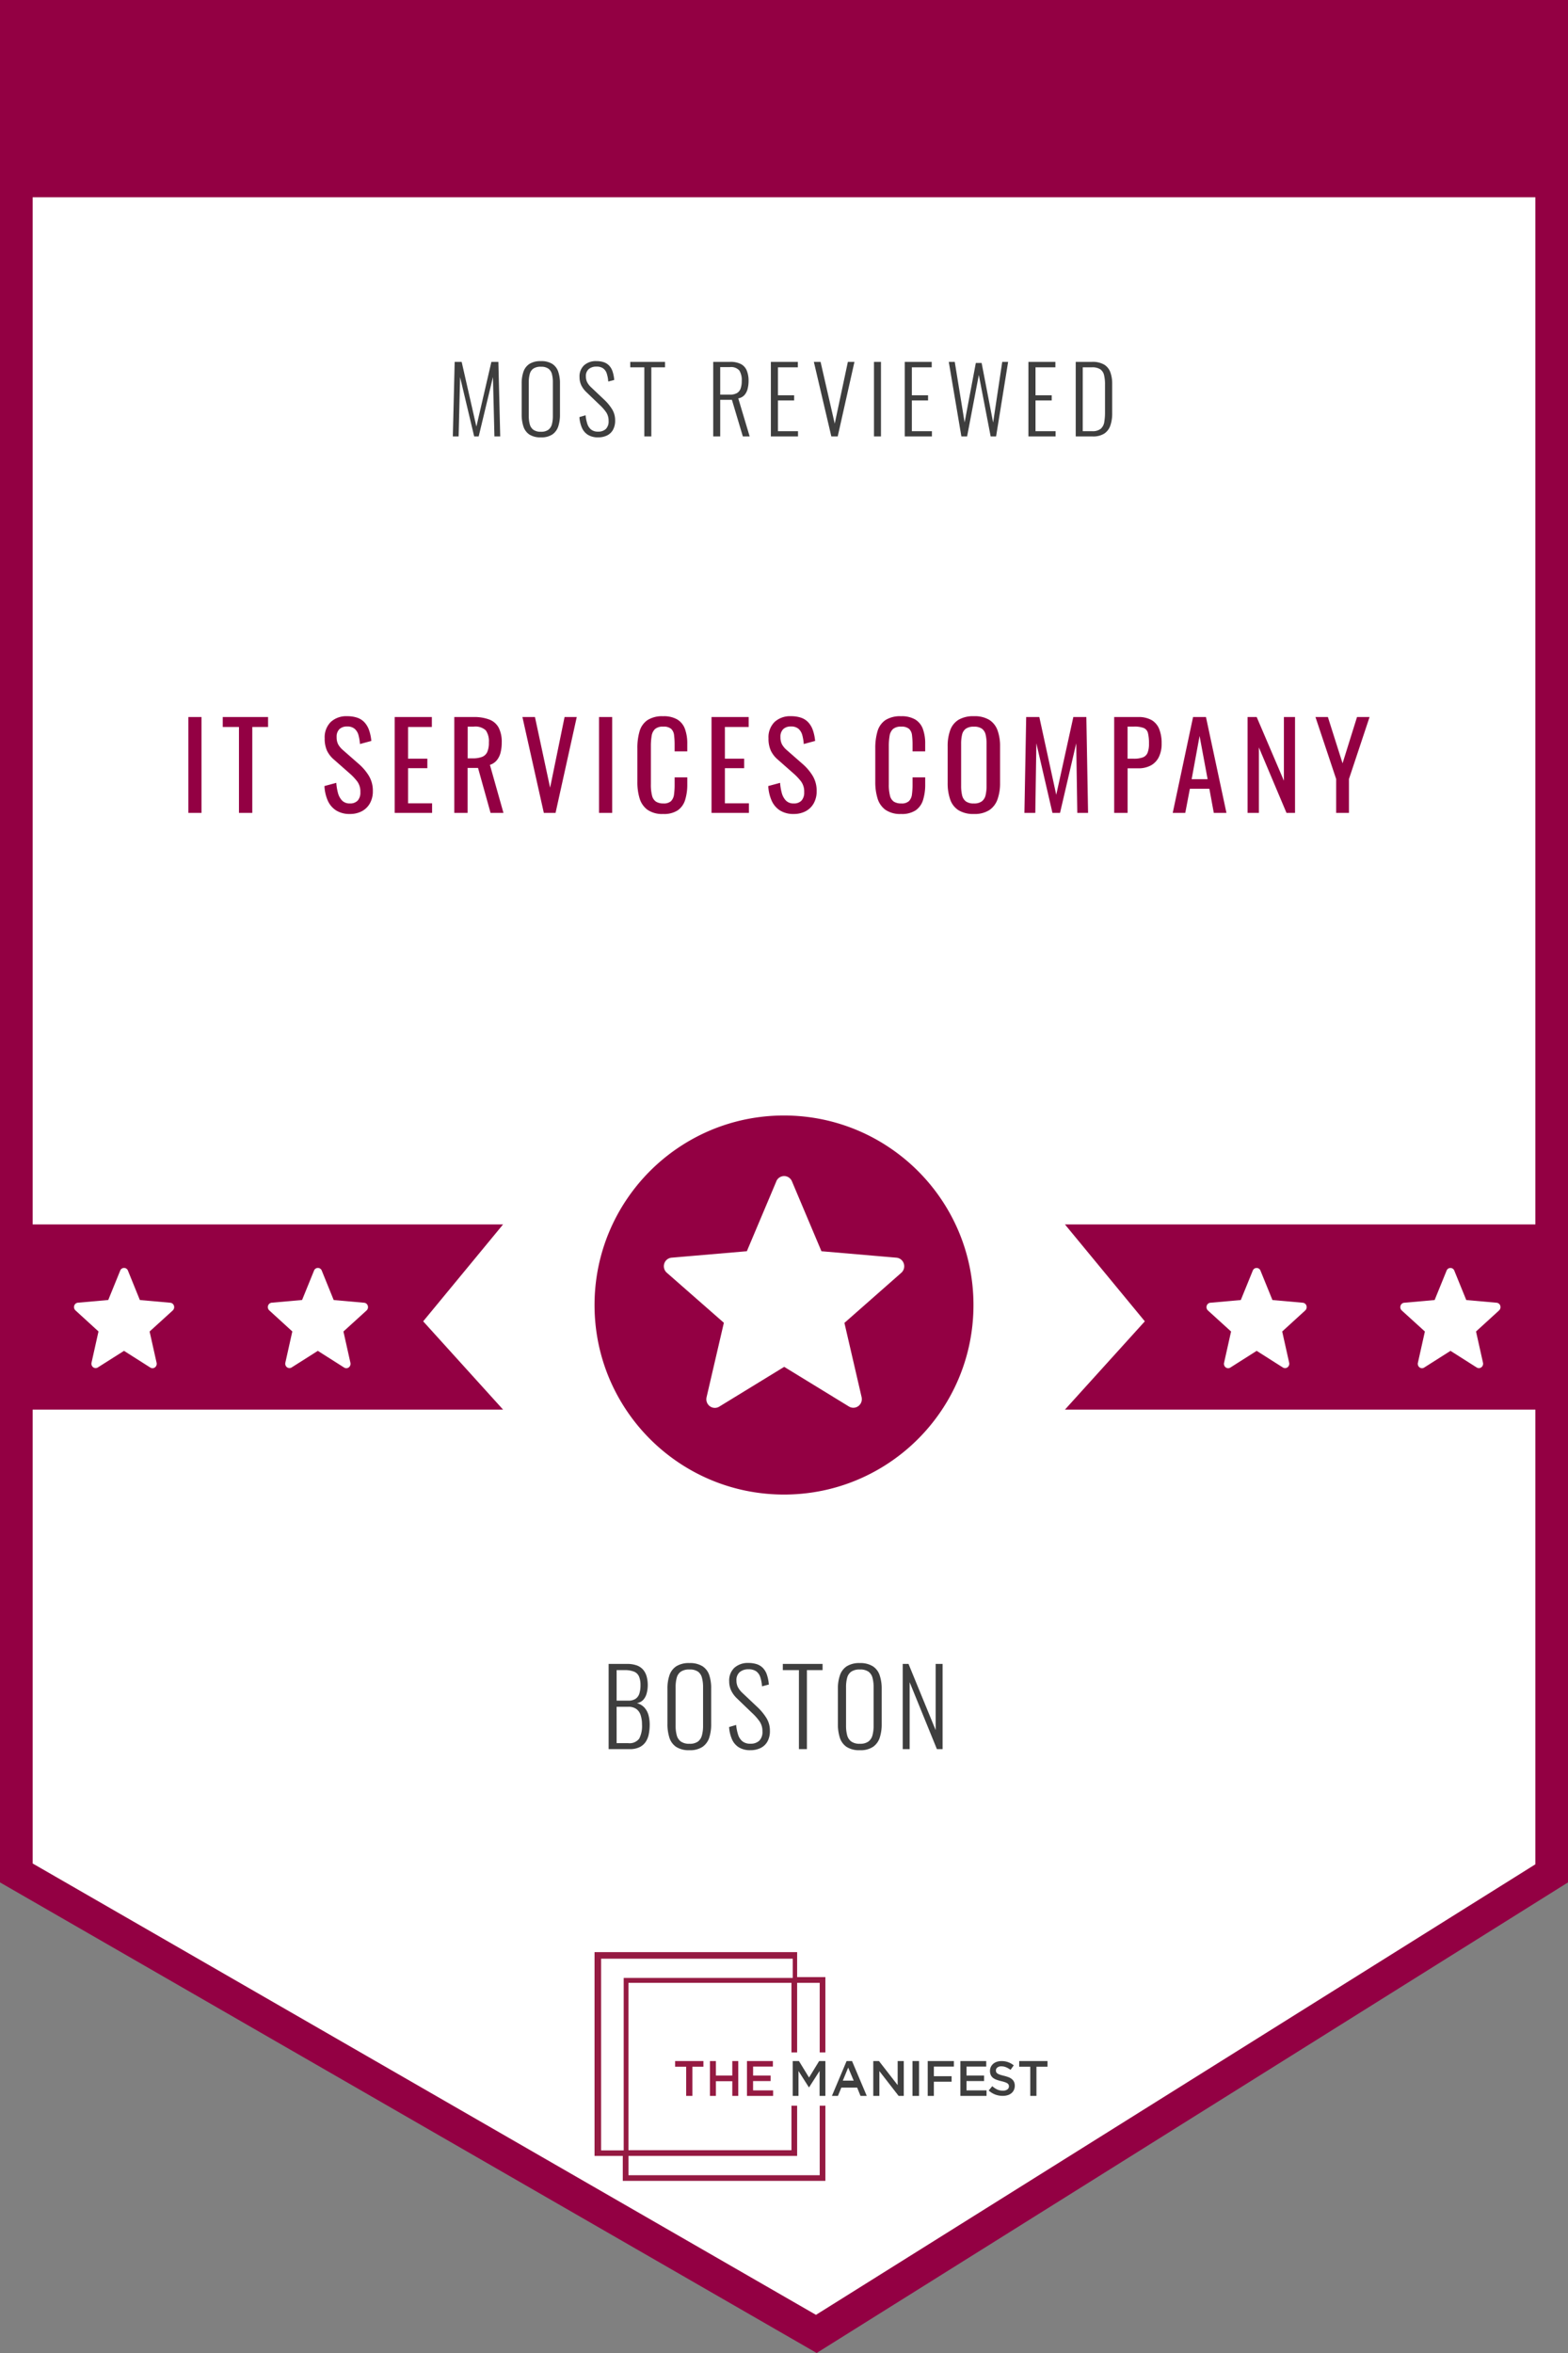 <?xml version="1.0" encoding="utf-8"?>
<svg xmlns="http://www.w3.org/2000/svg" width="119.282" height="178.922" viewBox="0 0 119.282 178.922">
  <rect x="0" y="0" width="119.282" height="178.922" fill="#808080" stroke="none"/>
  <g id=":_img-it-services-boston-popup" data-name=": img-it-services-boston-popup" transform="translate(-10)">
    <path id="Path_25" data-name="Path 25" d="M134.3,7.5V148.707L78.357,183.73,17.5,148.677V7.5Z" transform="translate(-6.5 -6.257)" fill="#fff"/>
    <path id="Path_25_-_Outline" data-name="Path 25 - Outline" d="M10,0H129.282V143.138L72.126,178.922,10,143.138ZM126.8,2.485H12.485V141.7l59.588,34.322L126.8,141.762Z" fill="#930043"/>
    <path id="Path_26" data-name="Path 26" d="M393.53,946h-.413L392,948.651h.457l.261-.635h1.2l.258.635h.475Zm.127,1.491h-.828l.409-.994Z" transform="translate(-318.714 -789.277)" fill="#3e3e3e" fill-rule="evenodd"/>
    <path id="Path_27" data-name="Path 27" d="M479.312,946.431h.842V946H478v.431h.842v2.219h.471v-2.219Z" transform="translate(-390.467 -789.277)" fill="#3e3e3e" fill-rule="evenodd"/>
    <path id="Path_28" data-name="Path 28" d="M464.548,946.71a.273.273,0,0,1,.109-.219.475.475,0,0,1,.308-.09.944.944,0,0,1,.348.068,1.571,1.571,0,0,1,.348.2l.243-.342a1.517,1.517,0,0,0-.424-.241,1.476,1.476,0,0,0-.509-.083,1.111,1.111,0,0,0-.352.054.8.8,0,0,0-.276.153.722.722,0,0,0-.18.237.71.71,0,0,0-.066.307.735.735,0,0,0,.057.3.585.585,0,0,0,.166.219.938.938,0,0,0,.269.147,3.1,3.1,0,0,0,.367.109c.12.029.219.058.293.084a.767.767,0,0,1,.177.086.25.25,0,0,1,.088.1.31.31,0,0,1,.024.125.278.278,0,0,1-.123.239.56.56,0,0,1-.328.089,1.043,1.043,0,0,1-.437-.086,1.579,1.579,0,0,1-.379-.256l-.272.328a1.557,1.557,0,0,0,.5.31,1.623,1.623,0,0,0,.569.1,1.268,1.268,0,0,0,.371-.052.821.821,0,0,0,.288-.151.7.7,0,0,0,.188-.243.761.761,0,0,0,.068-.328.684.684,0,0,0-.053-.281.605.605,0,0,0-.156-.21.9.9,0,0,0-.26-.153,2.927,2.927,0,0,0-.358-.109c-.123-.03-.224-.058-.3-.084a.764.764,0,0,1-.188-.089.268.268,0,0,1-.094-.1.311.311,0,0,1-.026-.14Z" transform="translate(-378.786 -789.277)" fill="#3e3e3e" fill-rule="evenodd"/>
    <path id="Path_29" data-name="Path 29" d="M452.969,946H451v2.651h1.988v-.42h-1.523v-.709H452.8v-.42h-1.334v-.682h1.5V946Z" transform="translate(-367.94 -789.277)" fill="#3e3e3e" fill-rule="evenodd"/>
    <path id="Path_30" data-name="Path 30" d="M437.988,946H436v2.651h.466v-1.079h1.35v-.42h-1.35v-.731h1.522V946Z" transform="translate(-355.425 -789.277)" fill="#3e3e3e" fill-rule="evenodd"/>
    <path id="Path_31" data-name="Path 31" d="M429,946h.5v2.651H429Z" transform="translate(-349.585 -789.277)" fill="#3e3e3e"/>
    <path id="Path_32" data-name="Path 32" d="M412.856,947.833,411.433,946H411v2.651h.464v-1.886l1.464,1.886h.391V946h-.464v1.833Z" transform="translate(-334.567 -789.277)" fill="#3e3e3e" fill-rule="evenodd"/>
    <path id="Path_33" data-name="Path 33" d="M376.044,946.749v1.9h.441V946h-.474l-.769,1.253L374.474,946H374v2.651h.44v-1.894l.791,1.243h.014l.8-1.25Z" transform="translate(-303.696 -789.277)" fill="#3e3e3e" fill-rule="evenodd"/>
    <path id="Path_34" data-name="Path 34" d="M354.97,946H353v2.651h1.988v-.42h-1.524v-.709H354.8v-.42h-1.334v-.682h1.506V946Z" transform="translate(-286.176 -789.277)" fill="#951a42" fill-rule="evenodd"/>
    <path id="Path_35" data-name="Path 35" d="M337.7,947.533v1.117h.454V946H337.7v1.1h-1.247V946H336v2.651h.453v-1.117Z" transform="translate(-271.992 -789.277)" fill="#951a42" fill-rule="evenodd"/>
    <path id="Path_36" data-name="Path 36" d="M321.312,946.431h.842V946H320v.431h.842v2.219h.471v-2.219Z" transform="translate(-258.643 -789.277)" fill="#951a42" fill-rule="evenodd"/>
    <path id="Path_37" data-name="Path 37" d="M300.129,907.678v5.288H285.582v-1.472h12.83v-3.816h-.432v3.383h-12.4V898.337h12.4v5.288h.432v-5.288h1.717v5.288h.432V897.9h-2.148V896H283v15.494h2.149v1.9h15.412v-5.718Zm-14.911,3.4H283.5V896.5h14.579v1.463H285.218Z" transform="translate(-227.772 -747.56)" fill="#951a42" fill-rule="evenodd"/>
    <path id="Path_49" data-name="Path 49" d="M-44.671,0V-7.29h1V0Zm3.85,0V-6.534h-1.233V-7.29h3.447v.756h-1.2V0Zm8.438.081a1.9,1.9,0,0,1-1.049-.27,1.7,1.7,0,0,1-.634-.747,3.1,3.1,0,0,1-.252-1.107l.9-.243a4.045,4.045,0,0,0,.122.747,1.337,1.337,0,0,0,.31.59.788.788,0,0,0,.6.229.773.773,0,0,0,.6-.221.906.906,0,0,0,.2-.634,1.3,1.3,0,0,0-.225-.8,4.187,4.187,0,0,0-.567-.608L-33.6-4.059a2.059,2.059,0,0,1-.531-.688A2.212,2.212,0,0,1-34.3-5.67a1.641,1.641,0,0,1,.459-1.242,1.73,1.73,0,0,1,1.251-.441,2.346,2.346,0,0,1,.761.112,1.333,1.333,0,0,1,.549.347,1.7,1.7,0,0,1,.351.589,3.331,3.331,0,0,1,.176.833l-.864.234a3.584,3.584,0,0,0-.108-.661.985.985,0,0,0-.284-.486.832.832,0,0,0-.581-.185.818.818,0,0,0-.59.2.791.791,0,0,0-.211.6,1.184,1.184,0,0,0,.112.549,1.609,1.609,0,0,0,.365.441l1.233,1.08a3.851,3.851,0,0,1,.729.86,2.172,2.172,0,0,1,.315,1.183,1.838,1.838,0,0,1-.225.932,1.517,1.517,0,0,1-.616.6A1.907,1.907,0,0,1-32.383.081ZM-28.974,0V-7.29h2.826v.756h-1.809v2.412h1.467v.72h-1.467V-.729h1.827V0Zm4.534,0V-7.29h1.467a3.233,3.233,0,0,1,1.206.194,1.346,1.346,0,0,1,.706.621,2.367,2.367,0,0,1,.229,1.12,3.061,3.061,0,0,1-.09.77A1.486,1.486,0,0,1-21.209-4a1.122,1.122,0,0,1-.522.347L-20.7,0h-.981l-.954-3.42h-.792V0Zm1.017-4.149h.387a1.917,1.917,0,0,0,.7-.108.723.723,0,0,0,.4-.369,1.711,1.711,0,0,0,.126-.729,1.45,1.45,0,0,0-.234-.922,1.174,1.174,0,0,0-.927-.283h-.45ZM-17.629,0l-1.629-7.29h.954l1.152,5.373,1.1-5.373h.927L-16.738,0Zm4.2,0V-7.29h1V0Zm4.876.081a1.953,1.953,0,0,1-1.2-.324,1.671,1.671,0,0,1-.594-.873,4.208,4.208,0,0,1-.167-1.224V-4.914A4.452,4.452,0,0,1-10.348-6.2a1.556,1.556,0,0,1,.594-.851,2.062,2.062,0,0,1,1.2-.3A2.022,2.022,0,0,1-7.468-7.1a1.407,1.407,0,0,1,.576.72,3.21,3.21,0,0,1,.175,1.125v.576h-.963v-.513a5.592,5.592,0,0,0-.041-.715.778.778,0,0,0-.22-.482.862.862,0,0,0-.6-.171.9.9,0,0,0-.63.184.9.9,0,0,0-.256.522,4.663,4.663,0,0,0-.059.787v2.889a3.33,3.33,0,0,0,.09.868.761.761,0,0,0,.3.454,1.01,1.01,0,0,0,.558.135A.8.8,0,0,0-7.949-.9a.878.878,0,0,0,.225-.509,5.566,5.566,0,0,0,.045-.756v-.54h.963v.54A3.872,3.872,0,0,1-6.878-.994,1.5,1.5,0,0,1-7.436-.2,1.894,1.894,0,0,1-8.552.081ZM-4.873,0V-7.29h2.826v.756H-3.856v2.412h1.467v.72H-3.856V-.729h1.827V0ZM1.379.081A1.9,1.9,0,0,1,.331-.189,1.7,1.7,0,0,1-.3-.936,3.1,3.1,0,0,1-.556-2.043l.9-.243a4.044,4.044,0,0,0,.122.747,1.337,1.337,0,0,0,.311.59.788.788,0,0,0,.6.229.773.773,0,0,0,.6-.221.906.906,0,0,0,.2-.634,1.3,1.3,0,0,0-.225-.8,4.187,4.187,0,0,0-.567-.608L.164-4.059a2.059,2.059,0,0,1-.531-.688A2.212,2.212,0,0,1-.538-5.67,1.641,1.641,0,0,1-.079-6.912a1.73,1.73,0,0,1,1.251-.441,2.346,2.346,0,0,1,.76.112,1.333,1.333,0,0,1,.549.347,1.7,1.7,0,0,1,.351.589,3.331,3.331,0,0,1,.176.833l-.864.234A3.584,3.584,0,0,0,2.036-5.9a.985.985,0,0,0-.283-.486.832.832,0,0,0-.581-.185.818.818,0,0,0-.589.2.791.791,0,0,0-.212.6,1.184,1.184,0,0,0,.112.549,1.61,1.61,0,0,0,.364.441L2.081-3.7a3.851,3.851,0,0,1,.729.86,2.172,2.172,0,0,1,.315,1.183A1.838,1.838,0,0,1,2.9-.725a1.517,1.517,0,0,1-.617.6A1.907,1.907,0,0,1,1.379.081Zm8.168,0a1.953,1.953,0,0,1-1.2-.324,1.671,1.671,0,0,1-.594-.873A4.208,4.208,0,0,1,7.585-2.34V-4.914A4.452,4.452,0,0,1,7.752-6.2a1.556,1.556,0,0,1,.594-.851,2.062,2.062,0,0,1,1.2-.3,2.022,2.022,0,0,1,1.085.252,1.407,1.407,0,0,1,.576.72,3.21,3.21,0,0,1,.175,1.125v.576H10.42v-.513a5.592,5.592,0,0,0-.041-.715.778.778,0,0,0-.22-.482.862.862,0,0,0-.6-.171.9.9,0,0,0-.63.184.9.9,0,0,0-.256.522,4.663,4.663,0,0,0-.059.787v2.889a3.33,3.33,0,0,0,.09.868A.761.761,0,0,0,9-.855a1.01,1.01,0,0,0,.558.135A.8.8,0,0,0,10.15-.9a.878.878,0,0,0,.225-.509,5.566,5.566,0,0,0,.045-.756v-.54h.963v.54a3.872,3.872,0,0,1-.162,1.174,1.5,1.5,0,0,1-.558.792A1.894,1.894,0,0,1,9.547.081Zm5.542,0A2.13,2.13,0,0,1,13.91-.207a1.577,1.577,0,0,1-.63-.824,3.773,3.773,0,0,1-.189-1.255V-5.049a3.538,3.538,0,0,1,.193-1.238,1.542,1.542,0,0,1,.63-.792,2.188,2.188,0,0,1,1.175-.274,2.137,2.137,0,0,1,1.17.279,1.574,1.574,0,0,1,.625.792,3.5,3.5,0,0,1,.194,1.233v2.772a3.624,3.624,0,0,1-.194,1.242,1.641,1.641,0,0,1-.625.823A2.059,2.059,0,0,1,15.089.081Zm0-.8A.96.96,0,0,0,15.7-.887a.824.824,0,0,0,.279-.468,3.067,3.067,0,0,0,.072-.707V-5.256a2.95,2.95,0,0,0-.072-.7A.776.776,0,0,0,15.7-6.4a1,1,0,0,0-.612-.157,1.022,1.022,0,0,0-.617.157.767.767,0,0,0-.283.45,2.95,2.95,0,0,0-.072.7v3.195a3.067,3.067,0,0,0,.072.707.813.813,0,0,0,.283.468A.98.98,0,0,0,15.089-.72ZM18.93,0l.135-7.29h1l1.287,5.913,1.3-5.913h.99L23.772,0h-.819l-.081-5.292L21.639,0h-.576L19.839-5.292,19.758,0Zm6.829,0V-7.29h1.809a2,2,0,0,1,1.049.238,1.381,1.381,0,0,1,.572.689,2.934,2.934,0,0,1,.18,1.089,2.292,2.292,0,0,1-.2,1,1.468,1.468,0,0,1-.6.653,1.949,1.949,0,0,1-.99.229h-.8V0Zm1.017-4.122h.468a1.95,1.95,0,0,0,.693-.1.629.629,0,0,0,.36-.346,1.8,1.8,0,0,0,.108-.7,3.205,3.205,0,0,0-.076-.8.56.56,0,0,0-.319-.387,1.974,1.974,0,0,0-.756-.108h-.477ZM30.212,0,31.76-7.29h.981L34.3,0h-.963L33-1.836H31.517L31.166,0Zm1.44-2.565h1.215L32.255-5.85ZM35.907,0V-7.29H36.6l2.07,4.842V-7.29h.846V0h-.648l-2.1-4.977V0Zm6.739,0V-2.574L41.071-7.29h.945l1.116,3.519,1.1-3.519h.954L43.618-2.574V0Z" transform="translate(69 61.814)" fill="#930043"/>
    <g id="Group_39" data-name="Group 39" transform="translate(10 93.106)">
      <path id="Path_38" data-name="Path 38" d="M10,562H48.27l-6.078,7.368,6.078,6.713H10Z" transform="translate(-10 -562)" fill="#930043"/>
    </g>
    <g id="Group_40" data-name="Group 40" transform="translate(91.012 93.106)">
      <path id="Path_39" data-name="Path 39" d="M537.27,562H499l6.078,7.368L499,576.082h38.27Z" transform="translate(-499 -562)" fill="#930043"/>
    </g>
    <path id="Path_40" data-name="Path 40" d="M136.8,588.3l1.992,1.265a.308.308,0,0,0,.36-.005.343.343,0,0,0,.127-.353l-.531-2.378,1.76-1.6a.346.346,0,0,0,.092-.36.322.322,0,0,0-.281-.227l-2.312-.206L137.1,582.2a.314.314,0,0,0-.589,0l-.909,2.233-2.312.206a.323.323,0,0,0-.276.23.346.346,0,0,0,.094.356l1.752,1.6-.531,2.378a.343.343,0,0,0,.127.346.307.307,0,0,0,.353.013Z" transform="translate(-102.622 -485.581)" fill="#fff"/>
    <path id="Path_41" data-name="Path 41" d="M567.818,588.3l-1.992,1.265a.308.308,0,0,1-.36-.005.343.343,0,0,1-.127-.353l.531-2.378-1.76-1.6a.346.346,0,0,1-.092-.36.322.322,0,0,1,.281-.227l2.312-.206.909-2.233a.314.314,0,0,1,.589,0l.909,2.233,2.312.206a.323.323,0,0,1,.276.23.346.346,0,0,1-.094.356l-1.752,1.6.531,2.378a.343.343,0,0,1-.127.346.308.308,0,0,1-.353.013Z" transform="translate(-462.22 -485.581)" fill="#fff"/>
    <path id="Path_42" data-name="Path 42" d="M47.8,588.3l1.992,1.265a.308.308,0,0,0,.36-.005.343.343,0,0,0,.127-.353l-.531-2.378,1.76-1.6a.346.346,0,0,0,.092-.36.323.323,0,0,0-.281-.227l-2.312-.206L48.1,582.2a.314.314,0,0,0-.589,0l-.909,2.233-2.312.206a.323.323,0,0,0-.276.23.346.346,0,0,0,.094.356l1.752,1.6-.531,2.378a.343.343,0,0,0,.127.346.307.307,0,0,0,.353.013Z" transform="translate(-28.367 -485.581)" fill="#fff"/>
    <path id="Path_43" data-name="Path 43" d="M656.818,588.3l-1.992,1.265a.308.308,0,0,1-.36-.005.343.343,0,0,1-.127-.353l.531-2.378-1.76-1.6a.346.346,0,0,1-.092-.36.322.322,0,0,1,.281-.227l2.312-.206.909-2.233a.314.314,0,0,1,.589,0l.909,2.233,2.312.206a.323.323,0,0,1,.276.23.346.346,0,0,1-.094.356l-1.752,1.6.531,2.378a.343.343,0,0,1-.127.346.307.307,0,0,1-.353.013Z" transform="translate(-536.475 -485.581)" fill="#fff"/>
    <circle id="Ellipse_2" data-name="Ellipse 2" cx="14.347" cy="14.347" r="14.347" transform="translate(55.294 84.889)" fill="#930043"/>
    <path id="Ellipse_2_-_Outline" data-name="Ellipse 2 - Outline" d="M14.013-.4a14.519,14.519,0,0,1,2.9.293,14.335,14.335,0,0,1,5.154,2.169A14.455,14.455,0,0,1,27.294,8.4a14.341,14.341,0,0,1,.84,2.706,14.553,14.553,0,0,1,0,5.809,14.335,14.335,0,0,1-2.169,5.154,14.455,14.455,0,0,1-6.341,5.222,14.341,14.341,0,0,1-2.706.84,14.553,14.553,0,0,1-5.809,0,14.334,14.334,0,0,1-5.154-2.169A14.455,14.455,0,0,1,.733,19.623a14.341,14.341,0,0,1-.84-2.706,14.553,14.553,0,0,1,0-5.809A14.334,14.334,0,0,1,2.062,5.955,14.455,14.455,0,0,1,8.4.733a14.341,14.341,0,0,1,2.706-.84A14.519,14.519,0,0,1,14.013-.4Zm0,28.694A14.387,14.387,0,0,0,16.891,28,14.2,14.2,0,0,0,22,25.855a14.322,14.322,0,0,0,5.174-6.283A14.208,14.208,0,0,0,28,16.891a14.421,14.421,0,0,0,0-5.756,14.2,14.2,0,0,0-2.149-5.106A14.323,14.323,0,0,0,19.572.855,14.209,14.209,0,0,0,16.891.023a14.421,14.421,0,0,0-5.756,0A14.2,14.2,0,0,0,6.029,2.171,14.323,14.323,0,0,0,.855,8.455a14.208,14.208,0,0,0-.832,2.681,14.421,14.421,0,0,0,0,5.756A14.2,14.2,0,0,0,2.171,22a14.322,14.322,0,0,0,6.283,5.174A14.208,14.208,0,0,0,11.135,28,14.387,14.387,0,0,0,14.013,28.294Z" transform="translate(55.628 85.223)" fill="#930043"/>
    <path id="Path_44" data-name="Path 44" d="M323.663,554.07l-.035-.021-.034.021-4.851,2.97h0a.706.706,0,0,1-.8-.012.725.725,0,0,1-.284-.759h0l1.292-5.582.009-.039-.03-.026-4.284-3.757h0a.726.726,0,0,1-.206-.773.714.714,0,0,1,.627-.489h0l5.63-.483.04,0,.015-.037,2.213-5.242h0a.71.71,0,0,1,1.312,0h0l2.213,5.242.016.037.04,0,5.629.483h0a.714.714,0,0,1,.614.5.726.726,0,0,1-.21.767l-4.266,3.757-.03.026.009.039,1.292,5.581h0a.725.725,0,0,1-.283.743.706.706,0,0,1-.786.027h0Z" transform="translate(-253.97 -450.038)" fill="#fff"/>
    <path id="Path_44_-_Outline" data-name="Path 44 - Outline" d="M318.014,556.892a.77.77,0,0,1-.447-.143.783.783,0,0,1-.281-.366.792.792,0,0,1-.031-.455l0-.007,1.292-5.582-4.307-3.777h0a.79.79,0,0,1-.2-.823.778.778,0,0,1,.685-.534h0l5.627-.483,2.213-5.242a.776.776,0,0,1,1.434,0l.005.012,2.208,5.23,5.63.483a.779.779,0,0,1,.671.541.791.791,0,0,1-.229.837l-4.266,3.757h0l1.294,5.59a.79.79,0,0,1-.31.8.772.772,0,0,1-.858.031h0l-4.851-2.97-4.853,2.971A.771.771,0,0,1,318.014,556.892Zm-.627-.948h0l0,.008a.655.655,0,0,0,.258.689.64.64,0,0,0,.726.011l0,0,4.92-3.012,4.921,3.013a.64.64,0,0,0,.712-.024.658.658,0,0,0,.257-.675v-.005l-1.309-5.652.059-.052,4.267-3.757a.659.659,0,0,0,.191-.7.647.647,0,0,0-.555-.449h0l-5.709-.49-.031-.073-2.217-5.252a.643.643,0,0,0-1.183,0l0,.007-2.244,5.316-.08.007-5.634.483a.646.646,0,0,0-.566.443.658.658,0,0,0,.187.7l.021.018,4.323,3.791-.018.078Z" transform="translate(-253.635 -449.704)" fill="#930043"/>
    <rect id="Rectangle_17" data-name="Rectangle 17" width="118.282" height="15" transform="translate(11)" fill="#930043"/>
    <path id="Path_50" data-name="Path 50" d="M.448,0l.14-5.67H1.12L2.24-.749,3.381-5.67h.532L4.053,0H3.612L3.5-4.515,2.415,0H2.072L1-4.508.889,0Zm6.7.07a1.538,1.538,0,0,1-.885-.22,1.166,1.166,0,0,1-.448-.616,2.911,2.911,0,0,1-.13-.906V-4.025a2.672,2.672,0,0,1,.137-.9,1.15,1.15,0,0,1,.455-.591,1.568,1.568,0,0,1,.872-.21,1.554,1.554,0,0,1,.865.21,1.132,1.132,0,0,1,.451.591,2.736,2.736,0,0,1,.133.9v2.359a2.845,2.845,0,0,1-.129.9,1.191,1.191,0,0,1-.444.612A1.489,1.489,0,0,1,7.15.07Zm0-.427a.917.917,0,0,0,.567-.15.764.764,0,0,0,.27-.42,2.393,2.393,0,0,0,.073-.627V-4.123a2.353,2.353,0,0,0-.073-.623.729.729,0,0,0-.27-.41A.95.95,0,0,0,7.15-5.3a.981.981,0,0,0-.578.143.722.722,0,0,0-.273.41,2.353,2.353,0,0,0-.074.623v2.569A2.393,2.393,0,0,0,6.3-.927a.757.757,0,0,0,.273.42A.947.947,0,0,0,7.15-.357ZM11.492.07a1.41,1.41,0,0,1-.767-.193,1.194,1.194,0,0,1-.458-.539,2.436,2.436,0,0,1-.189-.808l.469-.14a3.075,3.075,0,0,0,.126.633.945.945,0,0,0,.287.448.813.813,0,0,0,.539.164.829.829,0,0,0,.588-.2.817.817,0,0,0,.21-.623,1.13,1.13,0,0,0-.185-.651,3.5,3.5,0,0,0-.508-.574l-1-.959a1.8,1.8,0,0,1-.392-.536,1.443,1.443,0,0,1-.126-.605,1.152,1.152,0,0,1,.35-.9,1.339,1.339,0,0,1,.931-.315,1.782,1.782,0,0,1,.543.077,1.007,1.007,0,0,1,.413.248,1.182,1.182,0,0,1,.27.444,2.7,2.7,0,0,1,.133.665l-.455.119a2.511,2.511,0,0,0-.115-.613.766.766,0,0,0-.273-.389.87.87,0,0,0-.514-.133.881.881,0,0,0-.574.182.688.688,0,0,0-.224.567.988.988,0,0,0,.087.42,1.431,1.431,0,0,0,.311.406l1,.945a3.621,3.621,0,0,1,.581.7,1.582,1.582,0,0,1,.245.868A1.418,1.418,0,0,1,12.63-.5a1.048,1.048,0,0,1-.458.43A1.53,1.53,0,0,1,11.492.07ZM15.016,0V-5.257H13.945V-5.67h2.646v.413H15.548V0Zm5.241,0V-5.67h1.281a1.713,1.713,0,0,1,.837.172.98.98,0,0,1,.438.5,2.04,2.04,0,0,1,.133.774,2.446,2.446,0,0,1-.07.595,1.146,1.146,0,0,1-.238.476.82.82,0,0,1-.476.259L23.029,0h-.518l-.833-2.786h-.889V0Zm.532-3.178h.721a1.07,1.07,0,0,0,.553-.119.658.658,0,0,0,.28-.35,1.719,1.719,0,0,0,.084-.581,1.37,1.37,0,0,0-.182-.784.832.832,0,0,0-.721-.259h-.735ZM24.642,0V-5.67h2.051v.413H25.181v2.128h1.232v.392H25.181V-.4h1.526V0Zm4.6,0-1.33-5.67h.511L29.5-.973,30.5-5.67h.5L29.727,0Zm3.244,0V-5.67h.532V0Zm2.341,0V-5.67h2.051v.413H35.367v2.128H36.6v.392H35.367V-.4h1.526V0Zm4.308,0-.959-5.67h.455l.749,4.606.854-4.522h.441l.875,4.529.693-4.613h.448L41.775,0h-.413l-.9-4.676L39.57,0Zm5.1,0V-5.67h2.051v.413H44.774v2.128h1.232v.392H44.774V-.4H46.3V0Zm3.6,0V-5.67h1.232a1.757,1.757,0,0,1,.928.207,1.129,1.129,0,0,1,.472.584,2.513,2.513,0,0,1,.14.875V-1.75a2.756,2.756,0,0,1-.14.92,1.2,1.2,0,0,1-.462.613A1.575,1.575,0,0,1,49.116,0Zm.532-.4h.714a.976.976,0,0,0,.658-.185.848.848,0,0,0,.266-.511,4.385,4.385,0,0,0,.056-.738V-3.948a2.976,2.976,0,0,0-.073-.717.738.738,0,0,0-.287-.441,1.114,1.114,0,0,0-.64-.15h-.693Z" transform="translate(44 33.187)" fill="#3e3e3e"/>
    <path id="Path_48" data-name="Path 48" d="M-12.7,0V-6.48h1.392a2.164,2.164,0,0,1,.744.112,1.146,1.146,0,0,1,.488.328,1.341,1.341,0,0,1,.268.516,2.443,2.443,0,0,1,.084.66,2.388,2.388,0,0,1-.076.6,1.215,1.215,0,0,1-.252.5.851.851,0,0,1-.5.268,1.164,1.164,0,0,1,.592.356,1.419,1.419,0,0,1,.3.584,2.778,2.778,0,0,1,.084.684,3.688,3.688,0,0,1-.068.724,1.629,1.629,0,0,1-.24.6,1.194,1.194,0,0,1-.468.4A1.678,1.678,0,0,1-11.1,0Zm.608-.456h.872A.915.915,0,0,0-10.373-.8a2.1,2.1,0,0,0,.212-1.072,2.311,2.311,0,0,0-.1-.7.926.926,0,0,0-.324-.476,1.007,1.007,0,0,0-.62-.172h-.888Zm0-3.232h.88a.957.957,0,0,0,.576-.148.774.774,0,0,0,.28-.408,2.122,2.122,0,0,0,.08-.62,1.677,1.677,0,0,0-.108-.648.7.7,0,0,0-.372-.376,1.9,1.9,0,0,0-.76-.12h-.576ZM-6.553.08A1.758,1.758,0,0,1-7.565-.172a1.332,1.332,0,0,1-.512-.7,3.327,3.327,0,0,1-.148-1.036V-4.6a3.053,3.053,0,0,1,.156-1.028,1.314,1.314,0,0,1,.52-.676,1.792,1.792,0,0,1,1-.24,1.776,1.776,0,0,1,.988.24,1.294,1.294,0,0,1,.516.676A3.127,3.127,0,0,1-4.9-4.6v2.7A3.251,3.251,0,0,1-5.045-.876a1.361,1.361,0,0,1-.508.7A1.7,1.7,0,0,1-6.553.08Zm0-.488A1.048,1.048,0,0,0-5.9-.58.873.873,0,0,0-5.6-1.06a2.734,2.734,0,0,0,.084-.716V-4.712A2.689,2.689,0,0,0-5.6-5.424.833.833,0,0,0-5.9-5.892a1.086,1.086,0,0,0-.648-.164,1.122,1.122,0,0,0-.66.164.825.825,0,0,0-.312.468,2.689,2.689,0,0,0-.084.712v2.936a2.734,2.734,0,0,0,.084.716.865.865,0,0,0,.312.48A1.082,1.082,0,0,0-6.553-.408ZM-1.92.08A1.611,1.611,0,0,1-2.8-.14,1.365,1.365,0,0,1-3.32-.756a2.784,2.784,0,0,1-.216-.924L-3-1.84a3.515,3.515,0,0,0,.144.724A1.08,1.08,0,0,0-2.528-.6a.929.929,0,0,0,.616.188A.947.947,0,0,0-1.24-.64.933.933,0,0,0-1-1.352,1.292,1.292,0,0,0-1.212-2.1a4,4,0,0,0-.58-.656l-1.144-1.1a2.053,2.053,0,0,1-.448-.612,1.649,1.649,0,0,1-.144-.692,1.317,1.317,0,0,1,.4-1.032,1.53,1.53,0,0,1,1.064-.36,2.036,2.036,0,0,1,.62.088,1.151,1.151,0,0,1,.472.284,1.351,1.351,0,0,1,.308.508,3.082,3.082,0,0,1,.152.76l-.52.136a2.869,2.869,0,0,0-.132-.7.875.875,0,0,0-.312-.444.994.994,0,0,0-.588-.152,1.007,1.007,0,0,0-.656.208.786.786,0,0,0-.256.648,1.129,1.129,0,0,0,.1.48,1.636,1.636,0,0,0,.356.464l1.144,1.08a4.138,4.138,0,0,1,.664.8,1.808,1.808,0,0,1,.28.992A1.62,1.62,0,0,1-.62-.576a1.2,1.2,0,0,1-.524.492A1.748,1.748,0,0,1-1.92.08ZM1.776,0V-6.008H.552V-6.48H3.576v.472H2.384V0ZM6.417.08A1.758,1.758,0,0,1,5.4-.172a1.332,1.332,0,0,1-.512-.7,3.327,3.327,0,0,1-.148-1.036V-4.6A3.053,3.053,0,0,1,4.9-5.628a1.314,1.314,0,0,1,.52-.676,1.792,1.792,0,0,1,1-.24A1.776,1.776,0,0,1,7.4-6.3a1.294,1.294,0,0,1,.516.676A3.127,3.127,0,0,1,8.073-4.6v2.7A3.251,3.251,0,0,1,7.925-.876a1.361,1.361,0,0,1-.508.7A1.7,1.7,0,0,1,6.417.08Zm0-.488A1.048,1.048,0,0,0,7.065-.58a.873.873,0,0,0,.308-.48,2.734,2.734,0,0,0,.084-.716V-4.712a2.689,2.689,0,0,0-.084-.712.833.833,0,0,0-.308-.468,1.086,1.086,0,0,0-.648-.164,1.122,1.122,0,0,0-.66.164.825.825,0,0,0-.312.468,2.689,2.689,0,0,0-.084.712v2.936a2.734,2.734,0,0,0,.084.716.865.865,0,0,0,.312.48A1.082,1.082,0,0,0,6.417-.408ZM9.673,0V-6.48h.44l2.064,5.032V-6.48h.528V0h-.432L10.2-5.088V0Z" transform="translate(69 133.005)" fill="#3e3e3e"/>
  </g>
</svg>
